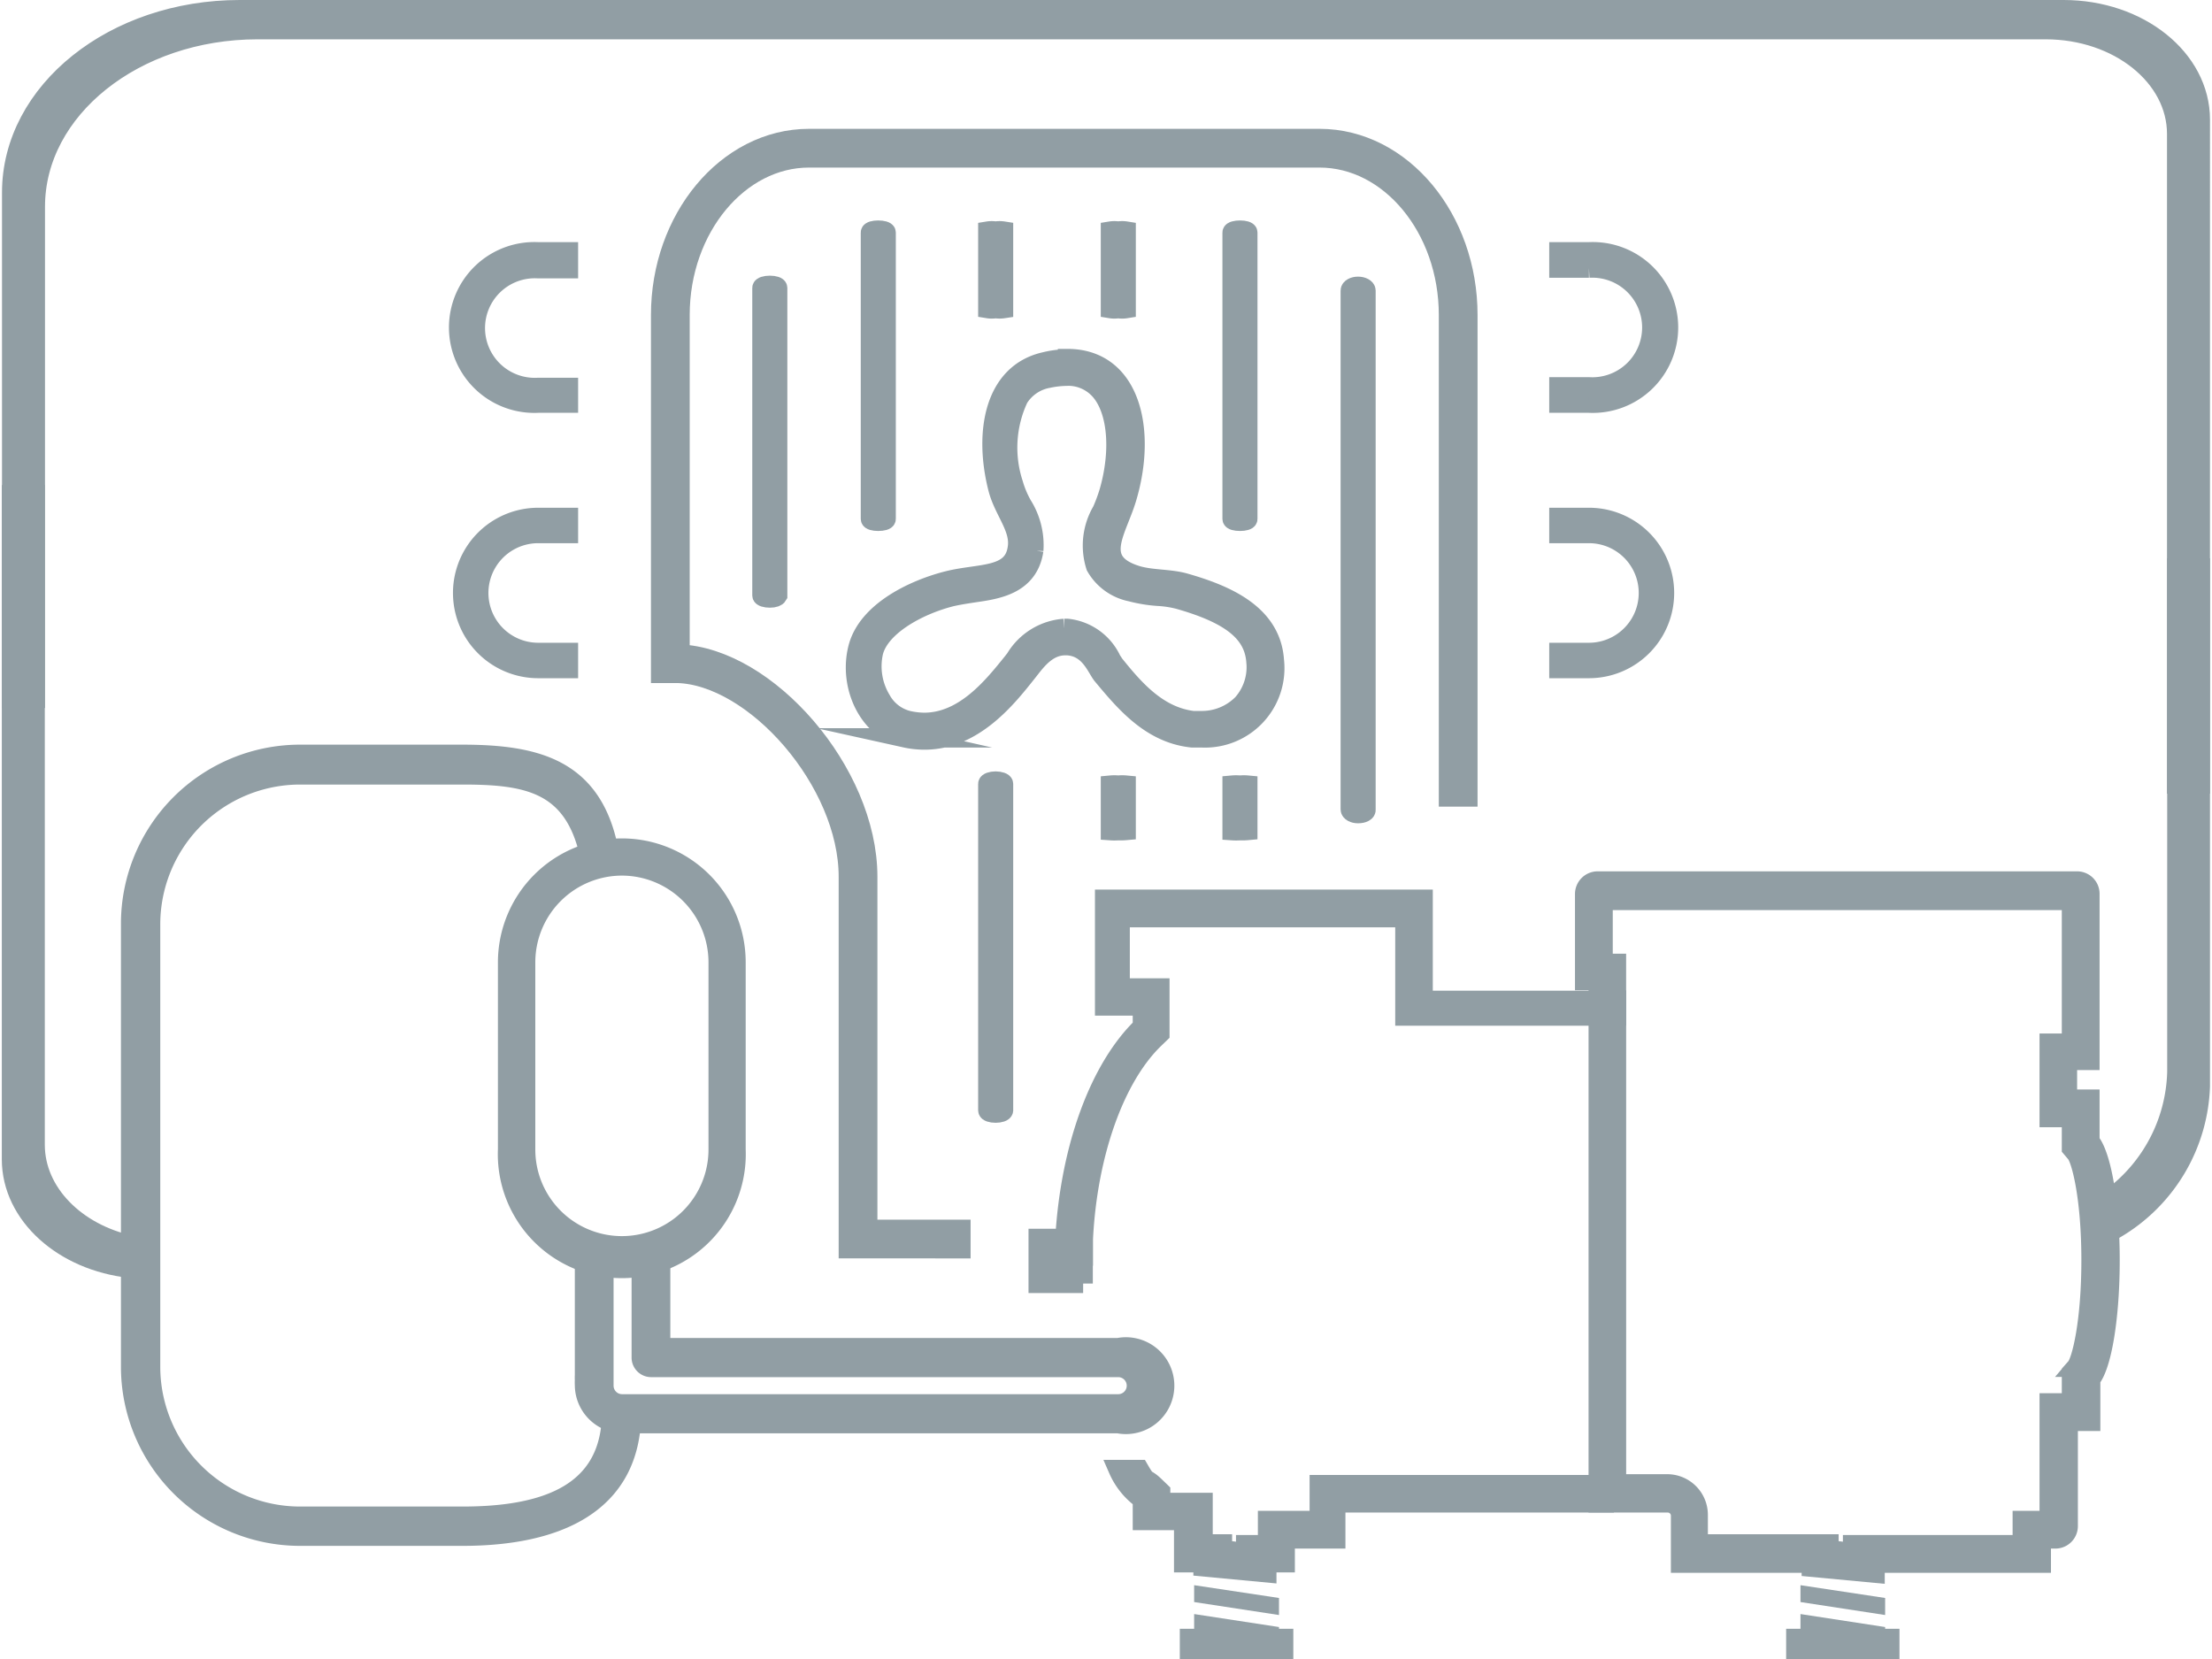 <?xml version="1.0"?>
<svg xmlns="http://www.w3.org/2000/svg" viewBox="0 0 113.98 85.64" width="240" height="180"><defs><style>.cls-1,.cls-4{fill:#929fa5;}.cls-2,.cls-3{fill:#919ea4;}.cls-2,.cls-3,.cls-4,.cls-5{stroke:#919ea4;stroke-miterlimit:10;}.cls-2{stroke-width:1.3px;}.cls-5{fill:none;stroke-width:2px;}</style></defs><g id="Warstwa_2" data-name="Warstwa 2"><g id="Warstwa_1-2" data-name="Warstwa 1"><polygon class="cls-1" points="61.54 81.83 61.54 82.7 65.92 83.37 65.92 82.49 61.54 81.83"/><polygon class="cls-1" points="61.54 83.32 61.54 84.2 65.92 84.86 65.92 83.99 61.54 83.32"/><polygon class="cls-1" points="66.66 84.08 60.8 84.08 60.8 85.64 66.66 85.64 66.66 84.08"/><path class="cls-2" d="M1.57,36.55V10.67c0-5.13,5.21-9.29,11.62-9.29H105.5c3.81,0,6.91,2.47,6.91,5.53V40.32h.92V6.18c0-3.06-3.09-5.53-6.91-5.53H12.27C5.85.65.65,4.81.65,9.94V36.55"/><path class="cls-3" d="M82.88,76.64H68v1.85H65.33v1.25H64.2l0,.41L63,80v-.3h-1V77.56H59.81V77l-.29-.28c-.54-.52-.37-.1-.81-.86H57.62a3.72,3.72,0,0,0,1.25,1.54v1.09H61v2.18h1v.21l3.29.31v-.42l-1.13-.1h2.08V79.44h2.61V77.58h14l.46-1.33V52.49Zm-.48-25-1.53,0H80l-3.16,0-.88,0-2.6,0V46.42H60.87c.27.32.55.64.85.95h10.7v5.08h4.42l3.16,0h3.34v-.82ZM55.81,66.26v-1H54.44v-.42h1.38l0-.9c.22-4.38,1.62-8.32,3.66-10.3l.29-.28V51H57.72V47.37h2.82c-.29-.32-.56-.64-.83-.95H56.92v5.51h1.95V53c-2.18,2.1-3.72,6.16-4,10.93H53.49v2.32h2.32Z"/><path class="cls-3" d="M107.78,58.92V56.74h-1.16v-2h1.16v-8.6a.66.66,0,0,0-.66-.66H82.36a.67.67,0,0,0-.66.66v4.48h.7V77.58H86a.66.66,0,0,1,.65.66v2.45h6.75v.21l3.29.31v-.42l-1.12-.1h9.7V79.44H106a.66.66,0,0,0,.66-.66V73.37h1.16V71.19c.58-.68,1-3.17,1-6.14S108.37,59.6,107.78,58.92Zm-.72,11.66-.23.26v1.58h-1.15v6.07h-1.39v1.25H95.53l0,.41L94.31,80v-.3H87.56v-1.5a1.6,1.6,0,0,0-1.6-1.6H83.34V49.73h-.69V46.48h24.18v7.37h-1.15v3.84h1.15v1.58l.22.26c.28.33.79,2.28.79,5.52S107.34,70.25,107.06,70.58Z"/><path class="cls-3" d="M31.47,72.88c0,4.25-3.45,5.39-7.7,5.39H15.38a7.72,7.72,0,0,1-7.71-7.71V47.74A7.72,7.72,0,0,1,15.38,40h8.39c3.32,0,5.73.4,6.56,4.14l1-.2c-.81-4.25-3.7-5-7.59-5H15.38a8.75,8.75,0,0,0-8.74,8.74V70.56a8.75,8.75,0,0,0,8.74,8.74h8.39c4.81,0,8.73-1.61,8.73-6.42"/><path class="cls-2" d="M32,44.55a5.13,5.13,0,0,1,5.12,5.13v9.66a5.12,5.12,0,1,1-10.24,0V49.68A5.13,5.13,0,0,1,32,44.55m0-.62a5.75,5.75,0,0,0-5.75,5.75v9.66a5.75,5.75,0,1,0,11.49,0V49.68A5.74,5.74,0,0,0,32,43.93Z"/><path class="cls-3" d="M57.62,69.57H34V64.42l-1,.25v5.41a.51.51,0,0,0,.51.51H57.62a.94.94,0,1,1,0,1.88H32a.94.94,0,0,1-.93-.94V64.67l-1-.25V71a1.94,1.94,0,0,0,0,.24,2.11,2.11,0,0,0,0,.25,2,2,0,0,0,2,2H57.62a2,2,0,1,0,0-3.92Z"/><path class="cls-2" d="M6.64,64.43v.89c-3.38-.36-6-2.68-6-5.48V25.69h.92V59.11C1.57,61.65,3.72,63.8,6.64,64.43Z"/><path class="cls-2" d="M113.33,29.47v26.6A8.74,8.74,0,0,1,109,63.32V61.93a8.49,8.49,0,0,0,3.42-6.59V29.47Z"/><path class="cls-4" d="M70,42c-.22,0-.4-.1-.4-.22V15c0-.12.18-.22.4-.22s.41.1.41.22V41.78C70.44,41.9,70.26,42,70,42Z"/><path class="cls-4" d="M39.64,30.87c-.23,0-.41-.06-.41-.13V14.86c0-.07.18-.13.41-.13s.4.06.4.13V30.74C40,30.81,39.86,30.87,39.64,30.87Z"/><path class="cls-4" d="M63.91,26.91c-.23,0-.41-.05-.41-.12V12c0-.07.19-.12.41-.12s.4.05.4.12V26.79C64.31,26.86,64.13,26.91,63.91,26.91Z"/><path class="cls-4" d="M57.62,42.88a2.86,2.86,0,0,1-.4,0V40.53a2.13,2.13,0,0,1,.4,0,2.19,2.19,0,0,1,.41,0v2.34A3,3,0,0,1,57.62,42.88Z"/><path class="cls-4" d="M63.91,42.88a3,3,0,0,1-.41,0V40.53a2.28,2.28,0,0,1,.41,0,2.13,2.13,0,0,1,.4,0v2.34A2.86,2.86,0,0,1,63.91,42.88Z"/><path class="cls-4" d="M57.62,15.93a1.24,1.24,0,0,1-.4,0v-4a1.24,1.24,0,0,1,.4,0,1.28,1.28,0,0,1,.41,0v4A1.28,1.28,0,0,1,57.62,15.93Z"/><path class="cls-4" d="M51.29,57.46c-.22,0-.4-.06-.4-.14V40.46c0-.07.18-.14.4-.14s.41.07.41.14V57.32C51.69,57.4,51.51,57.46,51.29,57.46Z"/><path class="cls-4" d="M45.23,26.91c-.22,0-.4-.05-.4-.12V12c0-.07.18-.12.4-.12s.41.05.41.12V26.79C45.64,26.86,45.46,26.91,45.23,26.91Z"/><path class="cls-4" d="M51.29,15.93a1.24,1.24,0,0,1-.4,0v-4a1.24,1.24,0,0,1,.4,0,1.33,1.33,0,0,1,.41,0v4A1.38,1.38,0,0,1,51.29,15.93Z"/><polygon class="cls-1" points="92.84 81.83 92.84 82.7 97.21 83.37 97.21 82.49 92.84 81.83"/><polygon class="cls-1" points="92.84 83.32 92.84 84.2 97.21 84.86 97.21 83.99 92.84 83.32"/><polygon class="cls-1" points="97.95 84.08 92.1 84.08 92.1 85.64 97.95 85.64 97.95 84.08"/><path class="cls-4" d="M54.91,19.42h0a2.19,2.19,0,0,1,1.88.87c.8,1.06.94,3.05.36,5.08a8.49,8.49,0,0,1-.37,1,3.53,3.53,0,0,0-.32,2.87,2.7,2.7,0,0,0,1.81,1.31,7.47,7.47,0,0,0,1.39.23,5.48,5.48,0,0,1,1.07.16c2.69.76,3.88,1.71,4,3.19a2.85,2.85,0,0,1-.7,2.2,2.94,2.94,0,0,1-2.14.87l-.41,0c-1.8-.22-3-1.59-4.06-2.91,0,0-.09-.14-.14-.21A2.85,2.85,0,0,0,55,32.44h-.17A3.22,3.22,0,0,0,52.31,34l-.14.18,0,0c-1,1.24-2.48,3.11-4.57,3.11a4,4,0,0,1-.83-.1,2.18,2.18,0,0,1-1.38-1.06,3.34,3.34,0,0,1-.4-2.48c.35-1.34,2.31-2.41,4-2.84.39-.09.79-.15,1.18-.21,1.19-.17,2.82-.4,3.09-2.19a3.87,3.87,0,0,0-.59-2.34,5.15,5.15,0,0,1-.46-1.1,6,6,0,0,1,.27-4.41A2.26,2.26,0,0,1,54,19.53a4.79,4.79,0,0,1,1-.11m0-.89a4.81,4.81,0,0,0-1.15.14c-2.67.59-3.17,3.7-2.44,6.55.3,1.17,1.18,2.05,1,3.09-.23,1.53-1.94,1.25-3.6,1.67s-4.14,1.54-4.63,3.48.53,4.2,2.44,4.63a4.67,4.67,0,0,0,1,.11c2.53,0,4.24-2.15,5.28-3.46.42-.52,1-1.42,2-1.41h.11c1.16.08,1.49,1.18,1.8,1.54,1.16,1.39,2.5,3,4.63,3.22l.52,0a3.6,3.6,0,0,0,3.72-4c-.16-2.41-2.52-3.4-4.62-4-.78-.22-1.69-.16-2.45-.38-2.4-.72-1-2.34-.51-4.12,1-3.49.12-7.08-3.1-7.08Z"/><path class="cls-5" d="M75.17,41.64V16.26c0-4.73-3.22-8.61-7.16-8.61H41.66c-3.93,0-7.16,3.88-7.16,8.61v18h.39c4.28.13,9.3,5.84,9.3,11v18.7H50"/><path class="cls-3" d="M29.24,20H27.68a3.07,3.07,0,1,1,0-6.13h1.56V13H27.68a3.91,3.91,0,1,0,0,7.81h1.56Z"/><path class="cls-3" d="M81.92,13H80.37v.84h1.55a3.07,3.07,0,1,1,0,6.13H80.37v.84h1.55a3.91,3.91,0,1,0,0-7.81Z"/><path class="cls-3" d="M29.24,33.68H27.68a3.07,3.07,0,1,1,0-6.14h1.56v-.83H27.68a3.9,3.9,0,1,0,0,7.8h1.56Z"/><path class="cls-3" d="M81.92,26.71H80.37v.83h1.55a3.07,3.07,0,1,1,0,6.14H80.37v.83h1.55a3.9,3.9,0,1,0,0-7.8Z"/></g></g></svg>
